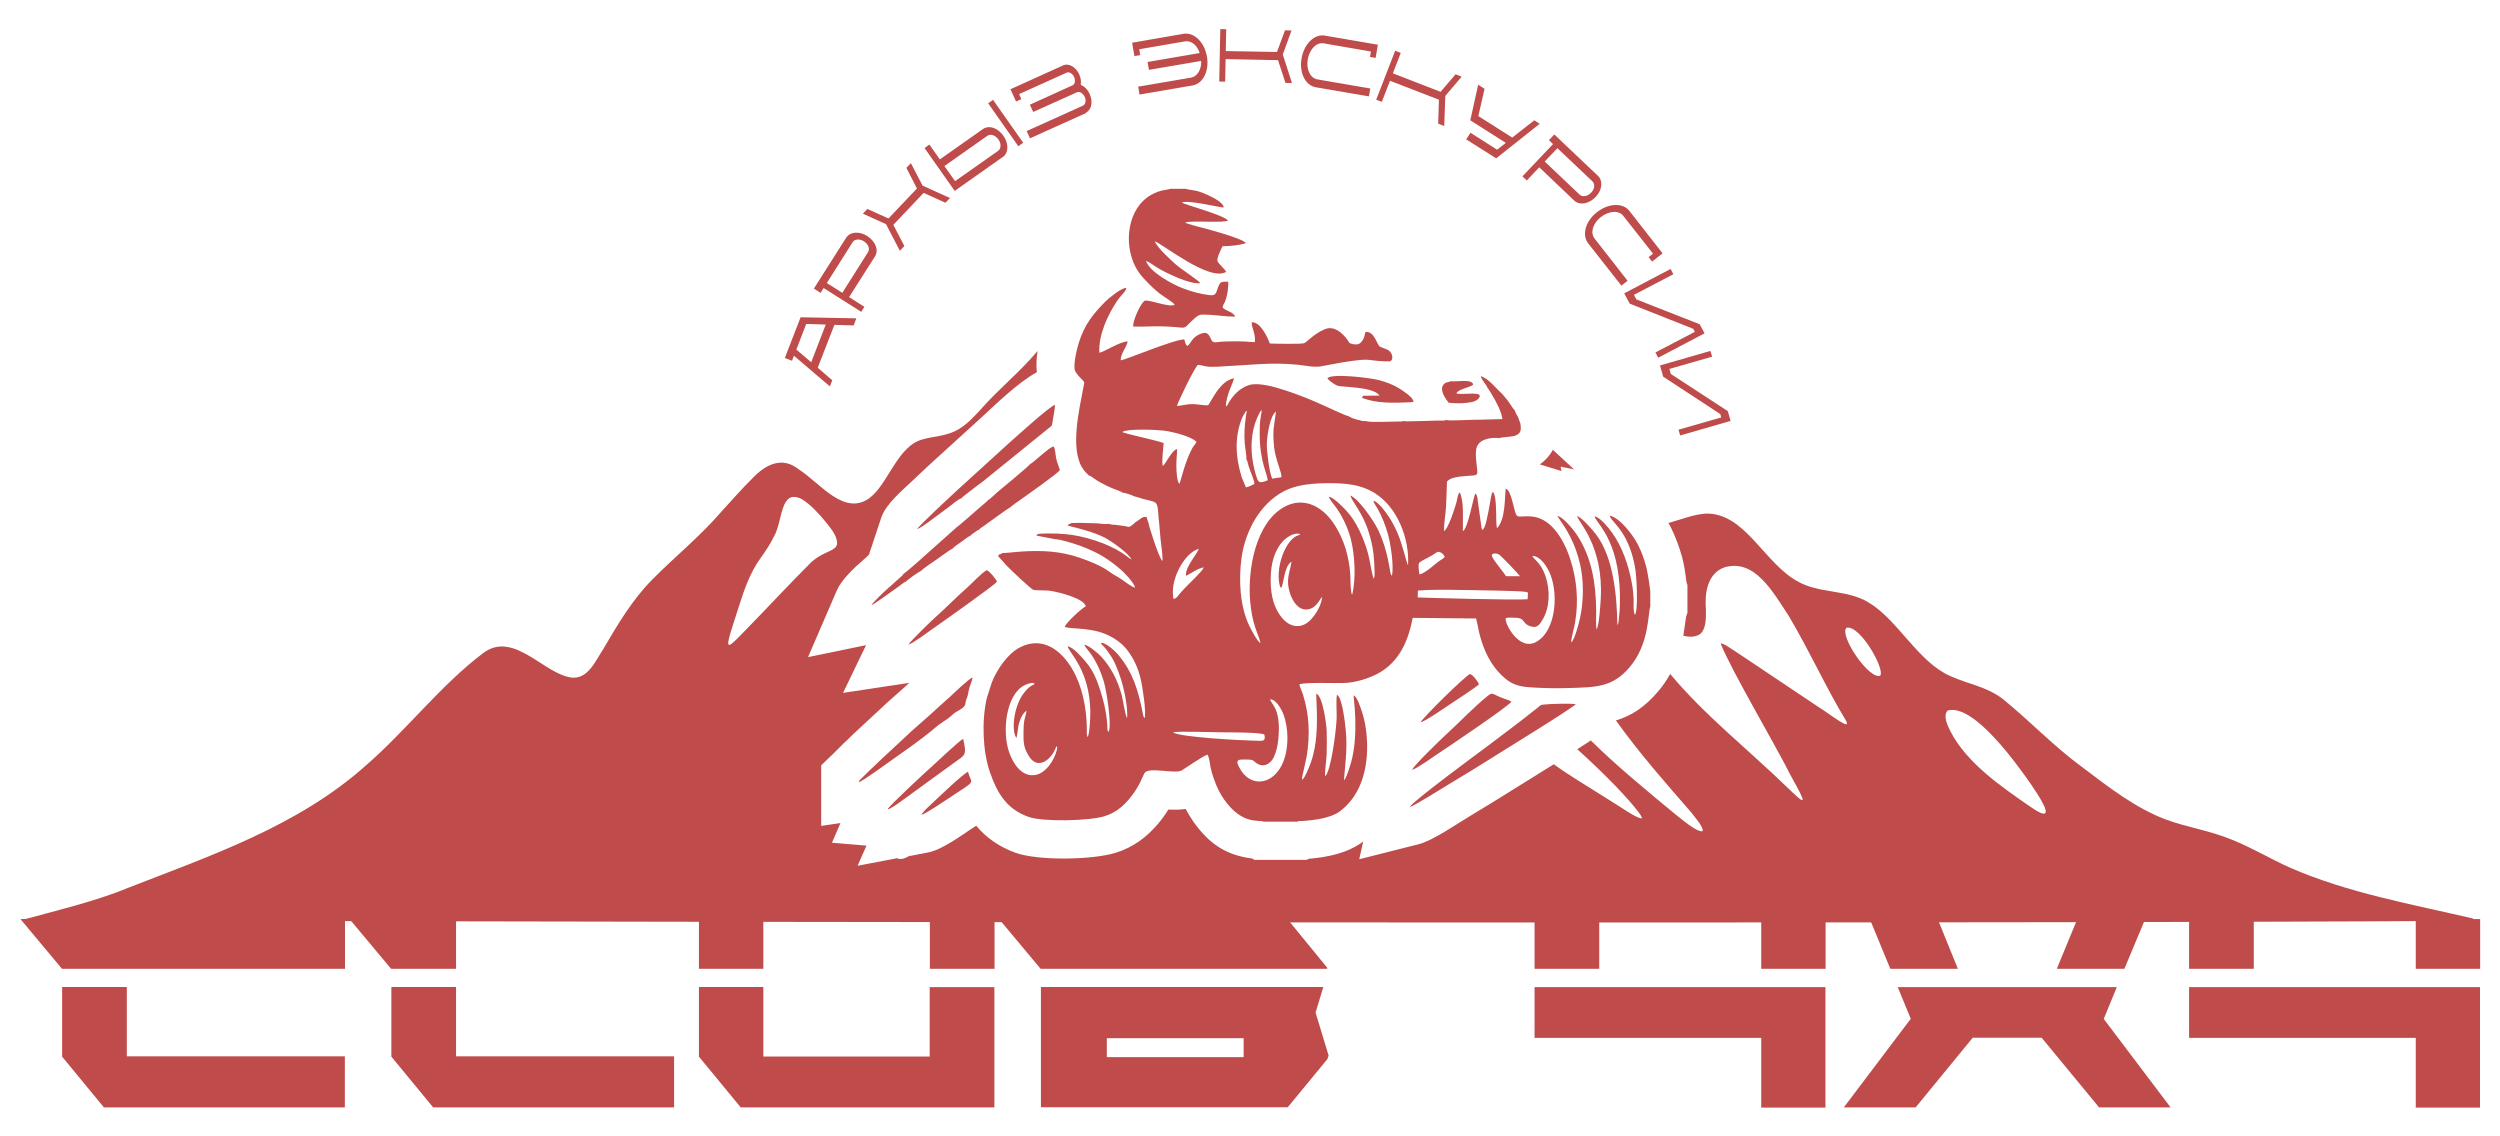 <?xml version="1.0" encoding="UTF-8"?> <svg xmlns="http://www.w3.org/2000/svg" xmlns:xlink="http://www.w3.org/1999/xlink" xml:space="preserve" width="165mm" height="75mm" version="1.1" style="shape-rendering:geometricPrecision; text-rendering:geometricPrecision; image-rendering:optimizeQuality; fill-rule:evenodd; clip-rule:evenodd" viewBox="0 0 16500 7500"> <defs> <style type="text/css"> .fil0 {fill:#C04B4B} .fil1 {fill:#C04B4B;fill-rule:nonzero} </style> </defs> <g id="Слой_x0020_1">  <g id="_2897982429024"> <path class="fil0" d="M5021 3682c32,-46 64,-92 88,-143 59,-103 39,-319 184,-244 52,31 109,92 151,143 34,44 78,89 81,145 0,57 -88,51 -171,128 -138,137 -283,294 -418,432 -47,49 -84,87 -105,104 -10,7 -19,15 -24,4 -7,-23 39,-150 75,-265 33,-103 71,-209 134,-297l4 -6zm983 1966c-34,20 -65,28 -82,16l-262 50 59 -133 -228 -19 56 -130 -127 19 0 -400 77 -74c33,-31 62,-64 96,-94 15,-14 28,-29 44,-43l179 -166c17,-17 35,-32 52,-48 32,-29 64,-57 96,-85l37 -34 -437 66 152 -315 -383 79 190 -440c29,-68 114,-150 172,-199 14,-12 27,-24 40,-37l81 -244c29,-88 137,-179 205,-243 46,-44 92,-87 139,-130l312 -284c84,-76 246,-237 371,-303 -5,-46 -2,-94 5,-141l-6 7c-116,138 -251,244 -370,380 -44,47 -88,96 -144,129 -78,48 -165,46 -239,68 -168,44 -227,298 -353,389 -168,119 -328,-106 -467,-193 -108,-86 -219,-30 -306,64 -66,65 -130,138 -193,207 -154,179 -308,299 -467,460 -131,133 -227,295 -321,456 -54,83 -102,200 -210,189 -183,-23 -383,-314 -584,-161 -281,213 -504,507 -771,739 -449,402 -1024,596 -1575,811 -211,88 -494,155 -698,211 262,8 12882,30 16183,5l-6 -15c-402,-94 -822,-168 -1204,-334 -130,-58 -252,-132 -384,-185 -143,-60 -297,-82 -441,-135 -197,-75 -372,-210 -551,-346 -185,-135 -344,-304 -523,-449 -106,-82 -231,-98 -348,-152 -210,-92 -347,-372 -535,-483 -138,-88 -326,-59 -467,-139 -224,-118 -351,-459 -613,-449 -80,6 -162,39 -243,62 7,13 14,25 20,38 29,59 51,121 69,184 15,54 23,114 30,171l6 16 0 183 -9 26c-7,43 -11,84 -18,126 42,10 82,10 113,-13l3 -3c30,-30 35,-90 33,-156 -9,-110 9,-237 121,-279 202,-61 323,165 428,324 141,239 249,480 373,683 46,82 -98,-36 -187,-91 -139,-93 -329,-220 -463,-310 -108,-71 -169,-116 -174,-101 78,190 354,654 464,873 105,189 106,201 -23,76 -255,-248 -549,-479 -775,-751 -22,41 -49,80 -80,116 -90,106 -178,161 -278,191 151,212 327,412 497,607 27,36 82,96 75,124 -38,8 -136,-78 -179,-111 -191,-158 -383,-315 -559,-488 -17,12 -35,23 -52,34 -12,8 -25,16 -37,24 151,136 291,277 373,376 19,24 48,56 53,77 0,2 -1,4 -3,4 -43,-7 -127,-71 -246,-143 -106,-68 -238,-145 -332,-215 -88,55 -177,110 -265,165 -93,58 -186,116 -280,172 -91,54 -252,167 -347,191l-392 99 26 -117c-1,1 -3,2 -4,3 -100,74 -232,101 -355,111l-14 7 -344 0 -17 -9c-168,-21 -282,-95 -386,-242 -19,-27 -36,-56 -52,-85 -37,6 -75,6 -114,4 -19,31 -40,61 -67,93 -77,91 -165,156 -279,192 -153,48 -511,54 -661,1 -111,-40 -196,-101 -261,-179 -9,6 -19,12 -28,18 -77,51 -200,141 -288,158l-124 24zm6184 -1505c88,-19 253,271 222,316 -71,31 -269,-258 -225,-314l3 -2zm1226 1048c74,107 157,251 -7,138 -199,-137 -427,-293 -535,-504 -19,-39 -50,-103 -17,-136 174,-47 463,363 555,495l5 7zm-3024 -2092c-46,-43 -94,-86 -141,-130 -20,37 -49,70 -86,96l143 44 -6 -29 90 18z"></path> <path class="fil0" d="M7743 4834c23,-10 259,-1 305,-1 54,1 265,-1 297,15 10,46 -11,42 -48,41 -106,-2 -507,-23 -555,-55zm698 -14c0,-147 -42,-163 -59,-204 38,-3 75,63 88,97 17,44 27,103 27,155 1,285 -211,365 -306,217 -50,-78 -15,-73 40,-72 32,1 36,1 53,17 29,26 64,29 95,4 45,-36 61,-138 61,-214zm-1469 105c6,8 4,0 5,12 0,3 -1,6 -1,9 -15,67 -71,157 -144,169 -91,15 -149,-81 -173,-154 -46,-137 -19,-379 104,-439 9,-5 19,-8 30,-11 12,-4 25,-6 36,1 -9,14 -25,3 -70,60 -64,80 -88,243 -51,299 11,-36 8,-70 20,-105 11,-35 24,-59 46,-75 2,15 -12,49 -14,67 -4,26 -5,56 -5,83 -1,67 4,94 31,142 62,111 159,26 186,-58zm2385 -1027c120,-10 250,-4 371,-3 41,1 295,4 339,11l18 5 -3 44c-68,7 -658,-9 -725,-12l1 -46zm11 -108c-3,-21 -11,-67 1,-78 9,-8 44,-26 58,-33 33,-17 41,-25 56,-34 22,-12 48,16 52,31 -8,12 -30,21 -42,31 -23,17 -86,76 -124,84zm480 -114c-12,-28 27,-25 43,-18 14,7 131,130 141,145l-92 0c-18,-30 -79,-98 -91,-128zm90 404c14,-6 39,-3 56,-3 83,0 43,41 116,59 40,10 55,-21 69,-43 51,-82 52,-196 23,-285 -31,-96 -73,-108 -89,-139 50,-1 92,64 111,103 63,131 51,385 -82,463 -117,69 -216,-127 -204,-156zm-2197 -176c0,-108 83,-257 171,-282 -11,36 -90,118 -85,178 20,-6 82,-53 118,-55 -8,23 -78,88 -96,107 -20,20 -33,33 -51,53 -29,32 -33,47 -54,47l-4 -48zm985 38c-5,45 -29,90 -51,119 -21,28 -50,63 -97,70 -91,13 -151,-88 -173,-159 -26,-83 -25,-216 3,-297 15,-44 35,-78 61,-105 16,-17 72,-62 114,-44 -15,9 -26,9 -43,22 -77,62 -117,218 -95,311 3,13 3,15 11,20 16,-16 18,-143 68,-172 -6,46 -24,84 -23,137 2,78 54,203 144,175 47,-14 64,-64 81,-79zm-408 302c-21,-13 -56,-81 -71,-110 -65,-132 -73,-313 -52,-458 26,-176 122,-350 277,-433 84,-45 193,-54 302,-54 116,0 205,10 292,61 155,92 238,303 227,481 -12,-20 -40,-158 -83,-243 -19,-39 -38,-71 -61,-102 -11,-14 -25,-34 -37,-46 -7,-6 -14,-14 -21,-20 -8,-7 -14,-12 -27,-15 4,18 20,37 29,54 29,52 50,106 67,165 17,59 41,210 27,274 -8,-4 -2,2 -7,-7 -9,-18 -16,-156 -88,-301 -31,-62 -128,-200 -180,-220 10,39 80,111 120,238 15,47 27,96 33,148 3,27 10,120 6,148 0,3 -1,5 -2,8 -2,6 -1,4 -4,7 -16,-54 -22,-117 -38,-173 -28,-97 -75,-205 -141,-275 -19,-20 -80,-86 -115,-93 2,17 32,50 41,63 45,60 81,136 102,211 28,106 37,265 10,374 -12,-18 -11,-103 -12,-132 -8,-119 -40,-229 -101,-326 -89,-142 -234,-204 -372,-98 -165,126 -214,434 -182,651 19,129 53,173 62,223zm-422 -1327c-3,11 -14,20 -20,30 -6,9 -12,20 -17,31 -40,79 -69,207 -75,216 -17,-19 -19,-80 -20,-111 -2,-46 7,-103 4,-119 -33,5 -76,102 -94,111 -8,-32 4,-114 6,-151 -65,-23 -258,-61 -273,-73 35,-23 222,-15 273,-9 60,7 188,40 217,75zm501 243c-19,-36 -37,-181 -36,-233 2,-56 22,-187 61,-211 -14,98 -24,123 -13,235 9,85 53,170 48,199l-61 9zm-171 -128c8,9 10,29 14,42 12,40 38,92 39,120 -15,7 -36,19 -56,23l-28 -68c-40,-128 -50,-270 6,-398l19 -33c7,-7 1,-2 9,-7 -36,204 1,269 -3,321zm140 138c-17,8 -50,20 -61,5 -8,-10 -18,-46 -22,-61 -34,-123 -34,-269 28,-385 6,-12 8,-17 17,-21 -12,75 -13,64 -14,150 -1,198 55,274 52,313zm-1176 -33c54,35 37,30 105,64 20,10 36,18 57,26 13,5 49,17 56,24 13,0 68,18 78,25 21,4 41,12 62,18 19,5 42,9 60,15 24,7 29,20 33,44 3,21 5,47 6,69 6,47 8,94 13,140 4,39 15,104 12,141 -23,-19 -93,-240 -93,-257 -1,-1 -1,-2 -2,-2l-10 -32c-29,-7 -49,24 -74,35 -6,8 -16,15 -27,23 -13,10 -16,8 -34,4 -21,-3 -39,-7 -61,-9 -9,-1 -18,-2 -27,-2l-22 -4c-1,0 -2,0 -3,-1 -1,-1 -2,-1 -3,-1 -22,5 -52,-2 -75,-3l-113 -3 -56 1c-11,9 -17,1 -25,17 77,19 178,45 243,79 50,26 155,101 179,145 -21,-11 -39,-28 -62,-43 -101,-66 -258,-115 -378,-125 -31,-3 -65,-4 -98,-4 -17,0 -35,0 -52,1 -17,1 -32,-1 -39,13l120 23c0,-1 2,1 2,1 28,-3 141,33 169,44 113,42 182,84 268,158 18,16 88,85 92,118 -18,-3 -70,-42 -87,-54 -40,-27 -44,-24 -87,-55 -47,-35 -130,-68 -194,-90 -128,-43 -243,-48 -381,-40 -23,1 -116,12 -126,10 -5,4 0,1 -8,5 -1,0 -7,3 -8,3 -12,7 -10,-2 -11,14l53 59c25,27 163,158 178,162 18,5 80,2 109,6 62,9 226,51 237,103 -34,18 -129,108 -139,135 30,15 146,5 246,39 73,25 133,69 168,116 42,56 70,114 89,195 9,38 38,220 24,253 -9,-9 -10,-27 -13,-39 -29,-145 -64,-264 -161,-380 -17,-20 -77,-78 -113,-79 2,13 8,15 18,25 15,15 41,53 53,72 59,100 108,291 101,401 -13,-18 -28,-124 -37,-157 -28,-98 -68,-176 -133,-248 -15,-17 -79,-74 -112,-80 7,30 74,66 128,243 19,62 54,293 32,332 -6,-4 -2,1 -6,-8 -2,-4 -2,-8 -2,-12 -1,-6 -1,-15 -1,-22 -4,-95 -36,-211 -69,-296 -22,-55 -46,-94 -78,-130 -19,-21 -77,-92 -115,-96 13,47 144,155 150,425 1,37 -4,147 -17,174 -5,-8 -6,-19 -6,-29 0,-11 0,-23 0,-34 -2,-131 -31,-276 -96,-386 -75,-128 -199,-219 -346,-143 -81,42 -151,145 -185,231l-33 103c-35,150 -27,351 20,488 47,137 110,245 254,296 97,35 404,27 503,-4 76,-24 123,-67 163,-114 70,-83 89,-153 102,-172 28,-41 201,9 244,-16 30,-18 148,-101 171,-104 13,23 14,58 20,85 6,28 13,51 23,78 17,50 40,96 67,134 121,170 230,130 259,145l225 0c11,-6 1,-3 22,-4 82,-4 195,-18 257,-64 153,-114 195,-317 176,-510 -5,-50 -14,-98 -29,-144 -9,-28 -34,-106 -56,-111 -2,8 37,256 -18,446 -6,22 -26,84 -38,104l-8 11c8,-103 22,-200 14,-309 -4,-52 -24,-242 -60,-256 -7,33 -1,114 -2,154 -3,82 -37,349 -76,384 -3,-35 8,-104 10,-145 2,-54 1,-102 0,-156 -1,-39 -26,-232 -68,-244 -1,1 -1,2 -1,3l3 76c5,125 3,261 -39,376 -12,32 -35,93 -55,112 -4,-9 -3,-14 3,-39l25 -114c23,-139 18,-277 -25,-411 -6,-20 -21,-48 -23,-66 50,-14 224,-6 291,-8 80,-2 169,-31 230,-64 139,-77 197,-212 227,-366l418 4c10,35 15,74 25,111 27,101 71,193 141,261 50,49 93,76 187,82 85,6 178,8 263,5 172,-6 284,-2 399,-139 129,-152 119,-353 135,-400l0 -100c0,-1 -14,-115 -28,-165 -13,-50 -31,-97 -52,-139 -34,-69 -123,-182 -188,-195 8,40 100,83 152,273 18,64 23,116 26,186 2,36 6,175 -11,196 -13,-20 -8,-79 -9,-106 -2,-36 -5,-70 -12,-104 -20,-113 -63,-239 -128,-329 -20,-29 -81,-107 -118,-111 14,53 187,169 166,618l-7 75c0,0 -2,12 -2,12 -5,14 -1,6 -6,12 -4,-195 -25,-444 -141,-598 -22,-29 -94,-112 -125,-121 8,40 175,197 156,544 -1,20 -10,185 -28,204 -5,-26 -2,-94 -2,-124 -2,-180 -29,-352 -128,-501 -21,-32 -90,-116 -127,-124 7,31 217,238 156,634 -7,46 -40,181 -66,202 0,-33 20,-97 26,-134 24,-146 11,-285 -34,-422 -27,-82 -66,-153 -113,-203 -108,-114 -211,-57 -237,-78 -21,-21 -33,-167 -74,-179 -8,62 0,201 -58,262 -11,-54 4,-200 -26,-241 -8,7 -10,19 -12,30 -3,12 -4,21 -6,32 -4,23 -8,45 -12,67 -4,22 -9,45 -14,66 -3,12 -6,22 -10,32 -2,5 -4,11 -7,14 -5,8 -1,4 -9,10 0,0 -3,1 -6,-15l-28 -202c-2,-9 -5,-17 -12,-23 -15,23 -47,228 -83,249 -2,-80 10,-189 -20,-256 -14,10 -16,41 -23,68 -8,29 -54,176 -82,187 0,-50 11,-108 14,-161 3,-55 4,-110 6,-165 17,-22 55,-30 90,-34 18,-2 40,-4 57,-5 19,-2 42,1 51,-12 11,-15 -21,-127 0,-180 22,-56 107,-62 148,-56 10,-7 80,-8 103,-16 39,-14 42,-35 36,-79 -6,-16 -10,-31 -17,-46 -6,-13 -18,-29 -20,-42 -9,-7 -32,-45 -41,-57 -14,-20 -28,-33 -42,-52 -30,-24 -94,-107 -142,-117 9,31 38,55 46,80 3,3 2,2 6,6l25 41c24,40 61,109 66,156l-146 4c-45,-2 -199,10 -226,2 -9,5 -20,4 -32,4 -10,0 -21,0 -31,0 -21,0 -42,2 -63,2 -43,1 -87,2 -129,3l-29 -2c-8,4 -18,4 -28,3 -44,0 -195,8 -215,-3 -20,3 -43,-5 -62,-10 -10,-3 -20,-6 -29,-9l-22 -11c0,-1 -2,-1 -2,-2 -17,0 -174,-76 -204,-88 -68,-30 -140,-58 -213,-82 -63,-20 -175,-56 -243,-35 -59,19 -107,69 -135,121 -7,13 -6,14 -16,20 -1,-67 50,-162 54,-186 -49,8 -83,47 -104,73 -26,32 -62,102 -68,105 -27,2 -69,-8 -104,-8 -39,0 -65,10 -101,13 5,-26 122,-266 139,-272 23,1 44,12 80,13 29,1 58,-1 87,-3 173,-8 308,-28 489,-11 49,5 110,19 155,11 49,-8 95,-19 146,-27 195,-30 141,-12 277,-6l31 0c24,-3 24,-49 -4,-70 -19,-15 -46,-17 -64,-30 -16,-12 -34,-101 -91,-94 -7,15 -5,28 -14,45 -19,35 -36,43 -76,34 -23,-6 -18,-11 -29,-26 -31,-43 -86,-96 -147,-72 -71,27 -120,85 -139,93 -16,7 -195,4 -227,2 -16,-43 -62,-143 -119,-140 -5,31 27,72 20,131 -16,1 -50,-4 -70,-4 -25,-1 -51,-1 -76,-1 -24,0 -49,1 -73,2 -24,1 -51,11 -63,-4 -10,-14 -14,-35 -29,-47 -16,-13 -38,-5 -56,3 -51,24 -55,62 -78,76 -17,-11 -13,-26 -21,-43 -77,3 -390,137 -419,138 -2,-42 38,-85 46,-124 -46,-3 -159,71 -187,74 -7,-117 56,-251 116,-340 28,-42 60,-64 62,-88 -35,0 -119,71 -137,89 -81,82 -139,152 -177,274 -11,35 -40,152 -24,186 10,21 38,48 52,63 13,13 7,20 3,42 -28,149 -87,400 -10,530 20,34 39,45 49,59zm636 -1891l-101 0c-25,10 -61,3 -127,40 -156,87 -185,321 -103,477 22,42 45,66 74,96 28,30 53,53 87,80 27,21 90,57 97,73 -42,19 -179,-41 -200,-26 -21,14 -72,112 -75,169 63,3 128,-3 191,-1 32,1 61,2 92,5 81,8 47,8 128,-62 26,-22 36,-22 78,-20 62,2 123,13 185,13 -11,-33 -63,-36 -83,-61 2,-16 9,-22 15,-36 16,-38 25,-92 22,-134 -48,0 -52,-1 -67,38 -13,34 -12,56 -54,51 -61,-7 -119,-23 -172,-43 -77,-28 -228,-112 -249,-183 22,7 57,35 80,48 61,36 211,108 278,99 -6,-15 -122,-89 -162,-124 -36,-32 -120,-108 -139,-153 55,20 364,270 472,202 -4,-9 -17,-21 -30,-36 -8,-9 -25,-24 -28,-38 -4,-20 26,-79 34,-95 62,-2 99,-4 154,-20 -18,-33 -295,-104 -349,-118l-45 -14c-4,-2 -5,-3 -6,-4 38,-16 257,5 282,-14 -35,-38 -285,-104 -305,-118 42,-19 238,30 276,33 2,-31 -71,-68 -103,-82 -21,-10 -43,-19 -67,-26 -21,-6 -64,-10 -78,-15zm-1027 1817c-8,13 -220,189 -222,190 -4,5 -19,18 -26,24 -7,6 -8,7 -15,13 -8,7 -5,6 -14,9 -5,7 0,1 -7,9l-21 18c-12,10 -17,14 -26,22 -25,22 -146,129 -161,137 2,7 1,2 -2,3l-128 114c-22,21 -195,175 -212,184 -5,10 -42,42 -54,52 -19,16 -36,34 -55,49 -18,16 -96,89 -104,107 14,-3 142,-97 172,-118l42 -31c9,-6 5,-4 13,-6 9,-12 86,-66 100,-71 6,-10 84,-63 102,-75 18,-12 92,-68 105,-71 7,-12 47,-37 59,-46 17,-12 46,-36 64,-43 4,-8 15,-14 25,-20 9,-7 17,-14 27,-16 7,-10 16,-15 26,-21 24,-17 164,-120 180,-127 18,-17 58,-43 83,-61 42,-30 222,-157 245,-184 -5,-24 -18,-48 -24,-77 -5,-23 -5,-62 -17,-80 -27,1 -137,111 -156,116zm2504 2264c32,-8 235,-137 281,-164 93,-55 184,-112 275,-169 60,-38 532,-328 541,-347 -48,-5 -172,-2 -220,4 -14,2 -22,12 -33,21 -10,8 -21,17 -31,24 -102,82 -209,160 -314,240 -20,15 -491,361 -498,391zm-2961 -2035c9,-14 96,-76 116,-93l20 -14 447 -362c17,-13 19,-13 22,-40 4,-32 16,-81 16,-111 -33,7 -268,221 -322,269l-312 284c-49,45 -270,250 -276,267 28,-8 119,-79 146,-99 25,-18 45,-33 70,-52 10,-8 60,-49 72,-51zm-672 1864l0 5c22,-3 185,-124 215,-144 80,-56 184,-130 260,-191 19,-15 30,-27 49,-41 51,-37 55,-33 103,-77 13,-11 38,-21 55,-35 28,-23 14,-28 28,-62 11,-25 10,-45 18,-72 7,-24 18,-42 21,-68 -22,7 -121,101 -147,126 -9,8 -15,13 -24,21l-118 107c-32,28 -63,55 -94,83 -16,15 -34,29 -47,43l-185 172c-16,14 -29,30 -46,44 -33,30 -59,59 -90,88zm3652 -76c31,-8 140,-87 172,-108 39,-25 471,-316 481,-341 -16,-11 -35,-15 -54,-22 -78,-29 -66,-45 -106,-13 -82,66 -192,180 -273,254 -35,32 -209,200 -221,229zm-325 -2467c-6,7 -4,3 -8,13 99,37 202,34 318,29l22 -3c0,-30 -73,-75 -97,-90 -38,-24 -85,-41 -134,-54 -48,-13 -306,-46 -337,-12 6,13 45,41 64,49 30,12 239,5 280,66l-109 1zm-3001 1641c24,-4 130,-83 153,-99 55,-39 414,-291 431,-316 -9,-22 -50,-70 -68,-76 -40,24 -95,86 -133,119 -63,55 -140,134 -197,184 -29,25 -177,169 -186,188zm-137 1087c19,2 125,-80 148,-96l285 -207c75,-57 92,-44 65,-161 -19,5 -169,148 -194,170 -64,57 -296,273 -304,293zm3517 -574c29,-5 166,-100 196,-120 30,-20 173,-113 189,-130 -7,-22 -41,-63 -59,-69 -38,19 -311,288 -326,319zm183 -2109c47,4 75,6 127,0 19,-3 39,-5 55,-14 8,-5 15,-9 19,-16 39,-50 -103,-20 -148,-31 11,-30 95,-40 111,-59 -7,-40 -114,-16 -148,-22 -1,1 -2,0 -3,1l-8 3c-12,4 -21,3 -32,13 -43,40 22,114 28,124zm-3477 2720c25,-5 168,-102 197,-121 174,-115 132,-77 110,-163 -28,8 -194,168 -236,207 -17,16 -62,55 -71,77z"></path> <path class="fil1" d="M837 6972l0 -458 -427 0 0 460 276 335 1590 0 0 -337 -1440 0zm1440 -906l-2142 0 274 328 1868 0 0 -328zm733 906l0 -458 -427 0 0 460 276 335 1590 0 0 -337 -1440 0zm0 -906l-703 0 274 328 429 0 0 -328zm2028 906l0 -458 -425 0 0 460 276 335 1674 0 0 -794 -427 0 0 458 -1099 0zm1099 -578l427 0 0 -328 -427 0 0 328zm-1524 0l425 0 0 -328 -425 0 0 328zm4069 291l52 -171 -1864 0 0 794 1629 0 261 -317 9 -24 -86 -283zm-185 -619l-1903 0 274 328 1892 0 -2 -9 -261 -319zm-1192 911l0 -125 903 0 0 125 -903 0zm4743 332l0 -794 -1920 0 0 335 1496 0 0 460 425 0zm-1920 -915l427 0 0 -328 -427 0 0 328zm1496 -328l0 328 425 0 0 -328 -425 0zm2261 658l86 -209 -1446 0 86 209 -442 585 474 0 377 -460 455 0 379 460 472 0 -442 -585zm-1545 -660l136 330 446 0 -134 -330 -448 0zm1371 0l-136 330 446 0 138 -330 -448 0zm2657 1245l0 -794 -1920 0 0 335 1496 0 0 460 425 0zm-1920 -915l427 0 0 -328 -427 0 0 328zm1496 -328l0 328 425 0 0 -328 -425 0z"></path> <path class="fil1" d="M5178 2362l49 19 13 -33 237 202 16 -40 -96 -83 110 -283 127 4 18 -47 -368 -7 -104 268zm78 -55l65 -169 129 4 -96 249 -98 -84zm116 -402l44 28 20 -32 248 157 21 -33 -101 -64 171 -269c26,-41 4,-98 -51,-134 -53,-34 -114,-29 -140,12l-212 334zm188 28l-103 -65 170 -269c14,-23 48,-23 74,-7 28,18 43,49 28,72l-170 269zm287 -455l92 177 30 -31 -73 -140 200 -211 144 65 30 -31 -181 -82 -77 -148 -30 31 70 136 -188 198 -139 -63 -30 31 152 69zm770 -440c40,-28 42,-89 6,-141 -38,-54 -96,-73 -136,-45l-284 200 -69 -98 -32 23 199 283 316 -223zm-314 157l-70 -99 284 -200c22,-15 54,-2 73,25 18,25 19,59 -3,75l-284 200zm251 -536l-32 23 199 283 32 -23 -199 -283zm613 84c37,-17 48,-71 25,-122 -13,-30 -35,-51 -59,-61 3,-21 1,-45 -10,-69 -22,-49 -70,-76 -105,-60l-349 158 37 81 35 -16 -15 -33 315 -142c16,-7 38,7 48,29 10,22 6,48 -10,55l-282 128 22 48 289 -130c17,-8 40,7 51,30 11,23 6,50 -11,58l-372 168 22 48 372 -168zm358 -382l-6 -36 302 -52c41,-7 80,25 97,77l-344 59 9 52 345 -59c2,55 -24,102 -66,110l-350 60 9 52 350 -60c69,-12 111,-96 95,-190 -17,-97 -85,-162 -154,-151l-340 59 15 88 37 -6zm942 -3l57 -157 -43 -1 -53 143 -338 -6 3 -144 -39 -1 -7 346 39 1 3 -149 346 7 49 150 43 1 -61 -190zm612 25l15 -88 -350 -60c-69,-12 -137,54 -154,151 -16,94 26,179 95,190l350 60 9 -52 -349 -60c-48,-8 -75,-68 -64,-132 12,-67 57,-114 105,-106l312 54 -6 36 37 6zm460 250l108 -127 -40 -16 -99 116 -315 -122 52 -135 -37 -14 -125 323 37 14 54 -139 323 125 -5 158 40 16 7 -199zm398 311l-56 44 -176 -112 -28 44 198 125 287 -228 -36 -23 -145 114 -224 -142 41 -180 -42 -27 -52 235 233 148zm322 -57l-36 38 27 26 -202 213 29 27 82 -87 231 220c35,33 96,23 141,-24 44,-46 50,-106 15,-140l-287 -272zm-64 179l84 -88 231 219c19,18 14,52 -8,74 -23,24 -56,32 -76,14l-231 -219zm708 661l70 -55 -219 -280c-43,-55 -138,-52 -215,9 -75,59 -100,150 -57,205l219 279 41 -32 -218 -279c-30,-39 -10,-101 41,-141 54,-42 119,-47 149,-8l196 249 -29 23 23 30zm315 413l-418 -164 -16 -30 260 -136 -18 -35 -306 161 36 68 419 166 11 20 -260 136 18 35 306 -161 -32 -60zm185 573l-376 -245 -9 -33 282 -81 -11 -38 -333 96 21 74 377 247 6 22 -282 81 11 38 333 -96 -19 -66z"></path> </g> </g> </svg> 
